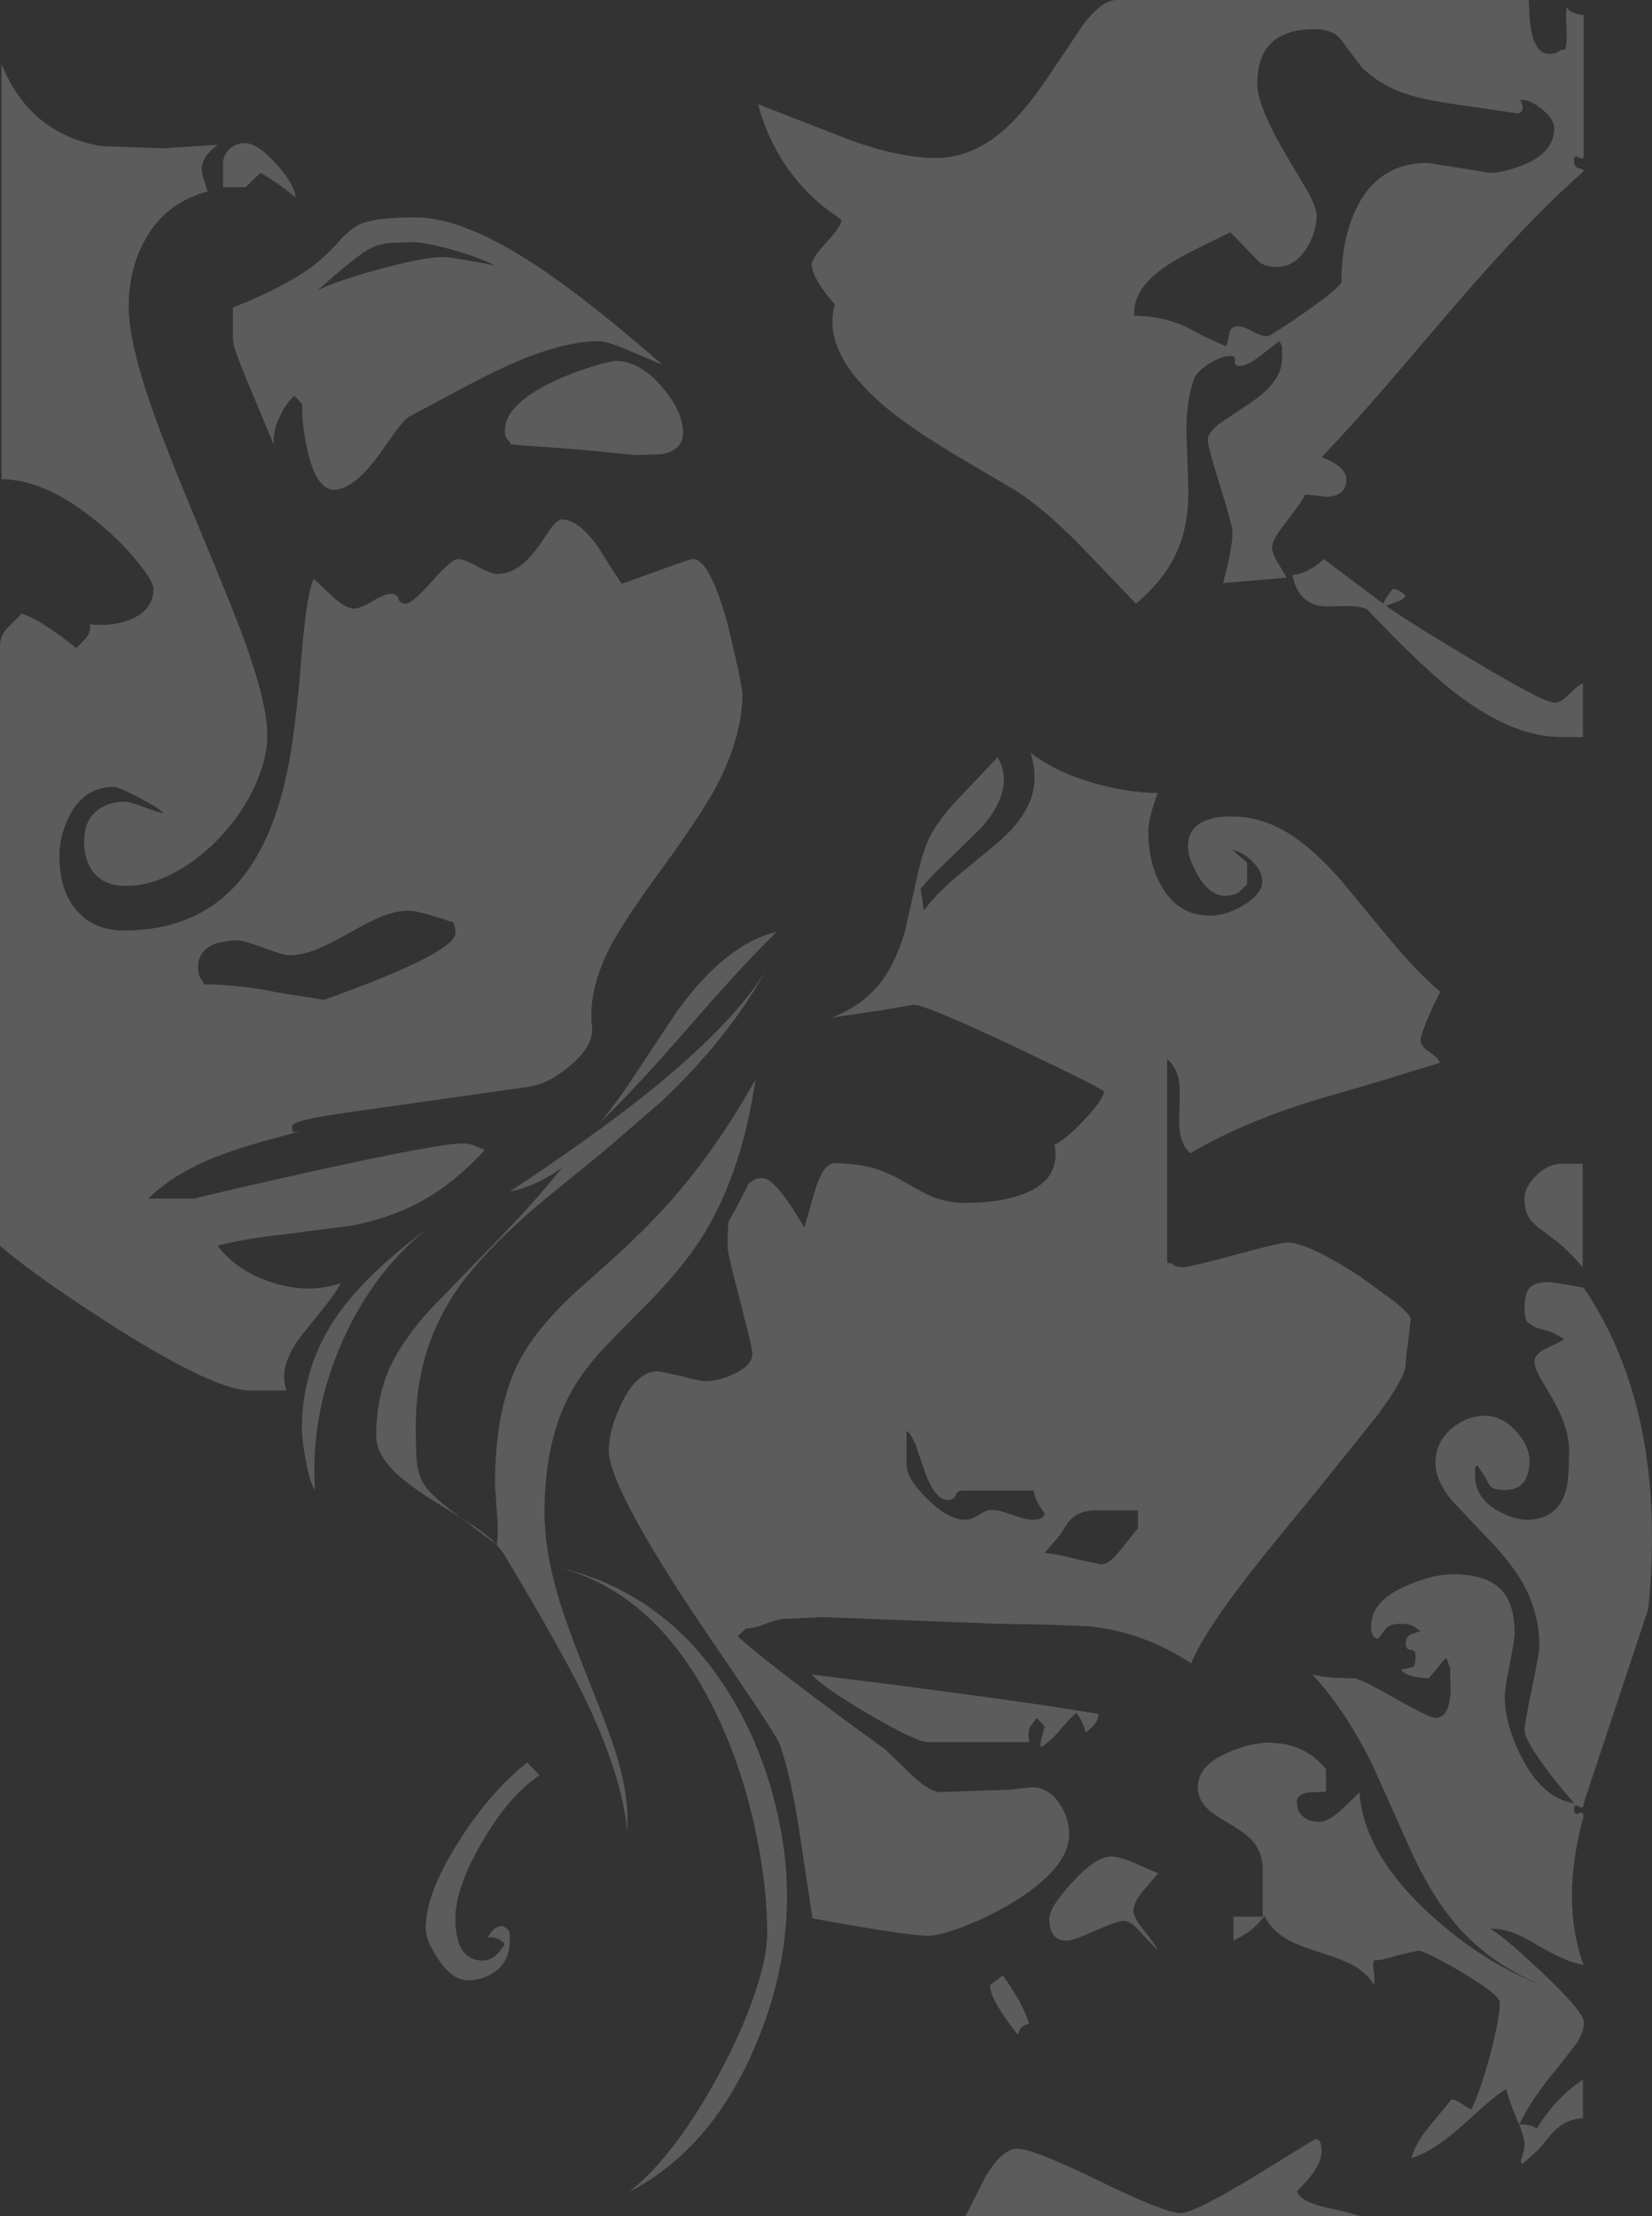 <?xml version="1.0" encoding="UTF-8" standalone="no"?>
<svg xmlns:xlink="http://www.w3.org/1999/xlink" height="447.55px" width="333.75px" xmlns="http://www.w3.org/2000/svg">
  <rect width="100%" height="100%" fill="#333333" stroke="none"/>
  <g transform="matrix(1.0, 0.0, 0.0, 1.0, 1.75, -52.35)">
    <path d="M307.2 54.5 Q307.25 56.6 307.55 58.2 308.45 63.25 311.25 63.25 312.6 63.25 313.15 62.75 313.7 62.3 314.45 62.35 314.9 60.85 314.75 58.15 314.55 55.05 314.75 53.75 315.45 55.1 318.2 55.4 L318.2 83.5 Q318.25 84.75 317.25 84.15 316.25 83.5 316.25 84.75 316.25 86.15 317.25 86.35 318.2 86.5 318.2 86.95 307.55 96.15 291.6 114.7 L278.6 129.9 Q271.05 138.65 265.25 144.65 270.25 146.55 270.25 149.25 270.25 152.35 266.45 152.7 L261.95 152.2 Q261.2 153.8 257.95 157.95 255.25 161.4 255.25 162.75 255.25 164.2 256.35 165.9 L258.2 169.0 245.35 170.1 Q247.25 163.1 247.25 159.75 247.25 158.5 244.75 150.5 242.25 142.5 242.25 141.25 242.25 139.7 244.6 137.9 L249.75 134.45 Q253.25 132.2 254.9 130.3 257.25 127.7 257.25 124.75 L257.25 122.4 Q257.15 121.85 256.65 121.25 L253.0 124.1 Q250.25 126.25 248.75 126.25 247.5 126.25 247.75 125.25 248.0 124.25 246.75 124.25 244.9 124.25 242.35 125.9 239.95 127.5 239.45 128.9 237.85 133.45 237.95 140.1 L238.35 151.45 Q238.35 158.05 236.4 162.85 233.95 169.05 227.75 174.25 L216.4 162.4 Q209.25 155.15 203.5 151.45 L192.3 144.85 Q184.2 140.05 179.2 136.2 163.95 124.4 166.9 113.85 162.25 108.45 162.25 105.75 162.25 104.5 165.25 101.25 168.25 98.0 168.25 96.75 L166.25 95.3 Q163.7 93.5 161.5 91.25 154.2 83.85 151.4 73.4 L170.45 80.8 Q180.25 84.25 187.25 84.25 194.2 84.25 200.3 79.25 204.75 75.6 209.75 68.25 L217.1 57.3 Q220.9 52.3 223.9 52.35 L307.1 52.35 307.2 54.5 M268.05 59.3 Q266.45 58.25 263.75 58.25 252.25 58.25 252.25 69.25 252.25 73.8 258.25 83.95 L262.4 90.95 Q264.25 94.4 264.25 95.75 264.25 99.25 262.2 102.5 259.8 106.25 256.25 106.25 253.75 106.25 252.55 105.15 L246.8 99.25 240.7 102.25 Q236.6 104.25 234.2 105.85 227.0 110.55 227.4 116.1 233.15 116.2 237.85 118.35 L241.65 120.35 245.85 122.25 Q246.25 121.85 246.6 119.8 246.8 118.25 248.25 118.25 249.5 118.25 251.25 119.25 253.0 120.25 254.25 120.25 254.95 120.25 262.05 115.3 269.25 110.2 269.25 109.25 269.25 101.1 272.0 95.0 276.4 85.25 286.75 85.25 L293.0 86.25 299.25 87.25 Q302.05 87.25 306.0 85.65 312.25 83.15 312.25 78.25 312.25 76.4 309.7 74.35 307.15 72.3 305.3 72.55 306.05 73.65 305.8 74.5 305.6 75.25 304.8 75.25 L291.25 73.25 Q283.3 72.15 279.0 69.95 275.55 68.2 273.3 65.85 L270.45 62.1 Q269.1 60.05 268.05 59.3 M259.35 168.45 Q262.55 168.2 265.7 165.25 L277.7 174.25 278.45 172.85 279.65 171.25 Q281.1 171.4 282.25 172.75 281.6 173.55 280.15 174.0 L278.25 174.7 Q283.25 178.2 295.6 185.55 310.15 194.25 312.25 194.25 313.6 194.25 315.15 192.65 317.0 190.75 318.05 190.35 L318.05 201.2 313.9 201.2 Q304.15 201.25 293.0 192.85 286.15 187.75 274.45 175.4 273.0 174.7 270.35 174.75 L265.8 174.8 Q260.5 174.4 259.35 168.45 M87.75 104.25 Q89.45 104.25 98.2 105.95 94.55 104.1 88.95 102.6 83.9 101.25 81.75 101.25 L76.95 101.4 Q74.95 101.6 73.25 102.4 70.45 103.8 62.35 111.05 65.9 109.15 74.75 106.75 83.9 104.25 87.75 104.25 M132.05 144.05 L126.75 144.25 116.65 143.25 101.4 142.1 Q101.35 141.6 100.75 141.1 100.25 140.65 100.25 139.25 100.25 133.95 110.55 129.15 114.15 127.5 118.15 126.3 121.55 125.25 122.75 125.25 127.55 125.25 132.05 130.55 136.25 135.5 136.25 139.75 136.25 143.2 132.05 144.05 M119.25 121.25 Q111.5 121.25 100.1 126.5 96.1 128.35 90.35 131.45 L81.0 136.45 Q80.0 137.0 78.15 139.5 L74.6 144.5 Q69.55 151.25 65.75 151.25 62.2 151.25 60.4 143.45 59.2 138.15 59.3 133.95 L57.7 132.25 Q55.9 133.9 54.65 136.75 53.25 139.85 53.6 142.25 L48.55 130.15 Q45.25 122.35 45.3 120.9 L45.3 114.45 Q55.3 110.5 60.85 106.5 63.9 104.35 67.0 100.8 69.35 98.2 71.55 97.4 74.7 96.25 82.25 96.25 91.8 96.25 106.4 105.85 116.45 112.4 132.15 126.05 L124.9 122.95 Q120.8 121.25 119.25 121.25 M94.75 166.75 Q97.5 168.25 98.75 168.25 103.05 168.25 107.0 162.75 L109.6 158.95 Q110.9 157.25 111.75 157.25 115.2 157.25 119.25 163.05 L122.0 167.45 123.85 170.25 131.2 167.6 Q137.65 165.25 138.25 165.25 141.65 165.25 145.3 178.55 L147.45 187.8 148.25 192.25 Q148.25 201.0 143.15 210.8 140.05 216.7 132.1 227.6 124.2 238.4 121.5 243.6 117.0 252.4 117.85 259.7 118.3 263.4 113.55 267.45 109.15 271.25 104.85 271.85 L69.15 276.9 Q57.25 278.55 57.25 279.75 57.25 281.2 57.7 281.0 L59.25 280.7 51.7 282.75 Q46.9 284.1 43.5 285.35 33.75 288.9 28.2 294.4 L37.65 294.4 Q38.85 293.9 62.0 288.75 87.0 283.25 91.75 283.25 93.2 283.25 94.35 283.8 L96.2 284.55 Q89.9 291.5 82.7 295.3 76.8 298.4 69.25 299.85 L55.75 301.6 Q47.3 302.55 42.2 303.9 46.2 309.1 53.25 311.35 60.6 313.7 67.15 311.45 65.9 313.7 63.25 316.95 L58.95 322.3 Q54.35 328.55 56.15 333.15 L48.9 333.15 Q41.85 333.2 21.85 320.6 6.4 310.8 -1.75 303.95 L-1.75 182.65 Q-1.75 181.0 -0.4 179.3 L2.65 176.25 Q6.45 177.45 13.7 183.25 L15.75 181.05 Q16.65 179.8 16.4 178.4 20.85 178.95 24.6 177.45 29.25 175.55 29.25 171.25 29.25 169.9 26.5 166.4 23.55 162.6 19.4 159.0 8.15 149.2 -1.45 149.1 L-1.45 65.25 Q4.25 79.4 18.7 81.85 L31.0 82.3 42.2 81.6 Q39.1 83.95 39.0 86.35 38.95 87.5 40.2 91.0 31.35 93.4 27.25 101.35 24.25 107.1 24.25 114.25 24.25 121.2 28.65 133.95 31.4 142.0 38.25 158.4 45.45 175.6 47.9 182.4 52.25 194.65 52.25 200.75 52.25 205.65 49.7 211.15 47.25 216.45 43.05 221.05 38.8 225.65 33.9 228.35 28.65 231.25 23.75 231.25 18.95 231.25 16.8 228.05 15.25 225.8 15.25 222.25 15.25 217.6 18.55 215.55 20.65 214.25 23.25 214.25 24.6 214.25 27.25 215.3 30.15 216.4 31.3 216.55 30.25 215.45 26.2 213.35 22.2 211.25 21.25 211.25 15.25 211.25 12.3 217.05 10.25 221.0 10.25 225.25 10.25 232.55 14.05 236.55 17.5 240.25 23.25 240.25 37.8 240.25 46.25 230.7 53.0 223.1 56.1 208.95 57.9 200.85 59.15 185.05 60.2 172.05 61.65 169.25 L65.7 173.05 Q68.2 175.25 69.75 175.25 71.0 175.25 73.5 173.75 76.0 172.25 77.25 172.25 78.5 172.25 78.75 173.25 79.0 174.25 80.25 174.25 81.5 174.25 85.5 169.75 89.5 165.25 90.75 165.25 92.0 165.25 94.75 166.75 M199.8 205.25 Q203.45 211.65 196.5 219.5 L190.05 225.8 Q185.9 229.7 184.25 231.85 L184.9 236.25 Q187.3 232.85 192.35 228.7 L200.5 221.95 Q204.75 218.05 206.25 214.35 208.15 209.8 206.45 204.35 211.55 208.3 219.3 210.5 225.95 212.4 232.15 212.5 230.25 217.5 230.25 220.25 230.25 226.85 233.05 231.55 236.4 237.25 242.75 237.25 246.1 237.25 249.55 235.1 253.25 232.85 253.25 230.25 253.25 228.2 251.2 226.25 249.3 224.4 247.2 223.95 L250.2 226.55 250.2 230.95 248.5 232.55 Q247.4 233.25 245.75 233.25 242.6 233.25 240.2 229.0 238.25 225.6 238.25 223.25 238.25 219.1 242.55 217.8 243.9 217.35 245.6 217.25 L247.25 217.25 Q253.4 217.25 259.15 221.0 263.75 223.95 269.2 230.15 L278.75 241.7 Q284.65 248.8 289.25 252.65 287.95 255.0 286.6 258.25 285.25 261.5 285.25 262.25 285.25 263.6 286.85 264.65 288.75 265.9 289.2 266.95 L276.35 270.9 263.8 274.55 Q249.05 279.1 238.7 285.25 237.0 283.6 236.6 280.85 236.4 279.25 236.55 275.6 236.7 272.15 236.4 270.45 235.9 267.8 234.05 266.2 L234.05 307.4 Q234.85 307.35 235.35 307.75 235.9 308.25 237.25 308.25 238.5 308.25 247.75 305.75 257.0 303.25 258.25 303.25 262.45 303.25 273.0 310.1 L280.2 315.35 Q283.25 317.9 283.25 318.75 L282.75 323.25 Q282.25 326.5 282.25 327.75 282.25 330.45 276.45 338.25 L263.15 354.8 Q253.0 367.0 248.55 372.95 241.15 382.75 238.9 388.25 229.4 381.95 218.3 380.75 L208.9 380.4 199.7 380.25 164.55 378.9 156.75 379.25 Q155.55 379.25 152.95 380.25 150.4 381.25 148.95 381.2 L147.25 382.8 Q154.9 389.55 177.05 405.6 L182.2 410.55 Q185.6 413.8 187.8 414.25 L202.3 413.75 206.75 413.25 Q210.05 413.25 212.3 416.55 214.25 419.45 214.25 422.75 214.25 429.8 202.05 437.0 197.45 439.7 192.5 441.55 187.95 443.25 185.75 443.25 181.65 443.25 162.4 439.75 L159.8 422.55 Q158.2 411.75 155.9 404.9 155.4 403.35 149.75 395.0 L137.9 377.5 Q121.25 352.25 121.25 345.25 121.25 341.1 123.8 335.8 126.9 329.25 131.25 329.25 L136.0 330.25 Q139.5 331.25 140.75 331.25 143.4 331.25 146.55 329.8 150.25 328.05 150.25 325.75 150.25 324.5 147.75 315.0 145.25 305.5 145.25 304.25 145.25 299.4 145.55 298.8 L146.8 296.65 149.5 291.35 150.4 290.75 Q150.85 290.25 152.25 290.25 154.95 290.25 160.75 300.25 L162.85 292.9 Q164.6 287.25 166.75 287.25 171.7 287.25 175.55 288.5 178.15 289.35 181.4 291.25 185.1 293.4 186.55 294.0 189.65 295.25 193.25 295.25 199.65 295.25 204.05 293.8 212.7 291.0 211.3 283.5 213.45 282.55 217.3 278.5 221.25 274.3 221.25 272.75 221.25 272.3 203.5 263.85 185.35 255.25 182.75 255.25 L176.4 256.35 166.25 257.85 Q172.6 255.45 176.35 250.5 179.3 246.55 181.1 240.3 L183.5 229.6 Q184.8 223.45 186.55 220.5 188.55 217.0 192.8 212.65 L199.8 205.25 M155.2 240.5 Q148.75 246.7 137.15 260.05 125.85 273.0 119.4 279.1 122.55 275.5 127.15 268.45 L134.9 256.75 Q144.75 243.0 155.2 240.5 M90.25 240.75 Q90.25 238.25 89.1 238.4 82.85 236.25 80.75 236.25 78.15 236.25 74.8 237.65 72.85 238.5 68.8 240.75 64.8 243.0 62.75 243.85 59.4 245.25 56.75 245.25 55.5 245.25 51.5 243.75 47.5 242.25 46.25 242.25 L44.85 242.3 42.1 242.8 Q38.25 244.1 38.25 247.75 38.25 249.15 38.75 249.85 39.35 250.6 39.4 251.1 46.9 251.2 54.2 252.75 L63.75 254.25 Q90.25 244.75 90.25 240.75 M122.45 306.2 Q127.55 301.55 131.35 297.5 142.25 285.85 150.9 270.3 148.2 288.6 140.8 301.0 136.3 308.6 126.5 318.15 L119.6 325.25 Q116.0 329.3 113.75 333.25 108.25 343.05 108.25 357.75 108.25 365.2 110.9 374.35 112.6 380.2 116.7 390.45 121.1 401.4 122.5 405.75 125.1 413.95 125.0 419.9 L125.0 422.5 Q124.05 411.65 117.2 396.95 112.65 387.15 99.95 366.0 L98.6 364.3 91.4 358.85 85.4 355.15 Q80.15 351.8 77.65 349.25 74.25 345.75 74.25 342.25 74.25 334.55 77.1 328.3 79.55 323.05 85.05 316.9 L96.95 304.65 Q105.55 295.95 111.85 288.1 106.7 291.9 101.3 292.95 118.1 281.8 128.45 273.55 146.35 259.25 153.0 248.3 145.25 262.2 131.8 274.85 L120.05 285.0 108.6 294.3 Q95.55 305.15 89.9 313.8 82.25 325.5 82.25 340.25 82.25 346.05 82.5 347.9 82.85 350.7 84.25 352.6 85.55 354.35 89.1 357.15 L91.4 358.85 94.05 360.55 Q97.0 362.55 98.6 364.3 99.0 362.1 98.65 357.85 L98.25 352.25 Q98.25 337.4 102.7 328.1 106.05 321.1 114.5 313.3 L122.45 306.2 M107.25 410.85 Q101.15 414.9 95.65 424.3 90.25 433.6 90.25 439.75 90.25 448.25 95.75 448.25 98.35 448.25 100.25 444.85 98.2 443.05 96.75 443.75 97.95 441.2 99.95 441.3 L100.65 441.85 101.05 442.25 Q101.25 442.6 101.25 444.25 101.25 448.5 98.05 450.65 95.65 452.25 92.75 452.25 89.7 452.25 86.8 448.0 84.25 444.25 84.25 441.75 84.25 434.8 90.75 424.5 96.95 414.55 104.75 408.25 L107.25 410.85 M111.25 368.9 Q134.2 374.35 146.9 396.55 152.1 405.65 154.8 416.4 157.25 426.1 157.25 435.25 157.25 451.3 150.1 467.2 141.3 486.7 125.35 495.0 135.05 487.3 144.25 469.8 148.35 462.0 150.75 454.9 153.25 447.5 153.25 442.75 153.25 433.8 151.15 423.3 148.7 411.2 144.1 400.9 132.4 374.55 111.25 368.9 M184.9 349.0 L183.3 344.3 Q182.4 341.95 181.4 341.3 L181.4 347.9 Q181.3 350.85 185.55 355.0 189.85 359.25 193.25 359.25 194.5 359.25 196.0 358.25 197.5 357.25 198.75 357.25 200.0 357.25 202.75 358.25 205.5 359.25 206.75 359.25 209.25 359.25 209.25 357.85 207.3 355.4 207.1 353.35 L192.9 353.35 Q191.65 353.3 191.35 354.25 191.0 355.25 189.75 355.25 187.0 355.25 184.9 349.0 M214.1 359.7 L212.3 362.45 209.3 365.95 Q211.65 366.1 215.75 367.2 L220.75 368.25 Q222.25 368.25 224.25 365.8 L228.15 360.95 228.15 357.35 219.9 357.35 Q215.95 357.3 214.1 359.7 M173.65 398.45 Q164.05 392.8 162.3 390.5 202.8 395.5 220.15 398.45 220.3 400.25 217.55 402.2 217.1 399.95 215.7 398.25 214.6 399.05 212.45 401.65 210.45 404.05 208.5 405.2 208.35 404.35 208.8 402.85 L209.3 400.95 207.7 399.25 206.35 401.05 Q205.9 402.05 206.15 404.15 L185.9 404.15 Q183.45 404.2 173.65 398.45 M246.55 406.15 Q248.65 405.25 251.1 404.65 L253.75 404.25 Q257.45 404.25 259.95 405.15 263.45 406.35 266.15 409.6 L266.15 414.15 262.7 414.3 Q260.25 414.65 260.25 416.25 260.25 418.1 261.55 419.2 262.8 420.25 264.75 420.25 266.45 420.25 268.95 418.1 L272.9 414.3 Q273.75 426.7 287.35 439.1 298.1 448.85 310.4 453.55 300.65 449.6 294.15 442.9 288.45 437.05 283.65 426.9 L279.65 417.95 275.5 408.7 Q270.15 397.8 263.35 390.45 265.8 391.25 271.75 391.25 273.0 391.25 280.0 395.25 287.0 399.25 288.25 399.25 290.6 399.25 291.15 395.55 291.45 393.7 291.25 391.75 L291.2 389.2 290.5 387.2 Q290.1 387.25 289.25 388.45 L286.9 391.25 Q282.4 391.1 281.3 389.55 L283.7 389.0 Q284.25 388.55 284.25 386.75 284.25 385.5 283.25 385.5 282.25 385.5 282.25 384.25 282.25 382.75 283.45 382.3 L285.25 381.75 283.85 380.75 Q282.85 380.25 281.25 380.25 279.5 380.25 278.6 380.9 277.95 381.4 276.75 383.25 275.25 383.25 275.25 380.75 275.25 375.6 282.55 372.5 287.8 370.25 291.75 370.25 298.7 370.25 301.65 373.5 304.25 376.35 304.25 382.25 304.25 383.5 303.25 388.5 302.25 393.5 302.25 394.75 302.25 400.6 305.7 407.3 309.9 415.5 316.3 416.5 312.65 412.4 309.8 408.4 306.25 403.45 306.25 401.75 306.25 400.5 307.75 393.25 309.25 386.0 309.25 384.75 309.25 378.1 305.95 372.15 303.65 368.0 298.75 362.95 L291.55 355.35 Q288.25 351.3 288.25 347.75 288.25 343.6 291.55 340.8 294.6 338.25 298.25 338.25 301.8 338.25 304.7 341.55 307.25 344.5 307.25 347.25 307.25 353.25 302.25 353.25 299.75 353.25 299.15 352.25 L298.35 350.75 296.75 348.25 296.25 348.65 296.25 350.25 Q296.25 354.95 301.05 357.55 304.25 359.25 306.75 359.25 312.75 359.25 314.55 353.55 315.25 351.25 315.25 345.25 315.25 340.55 311.75 334.55 L309.35 330.5 Q308.25 328.45 308.25 327.25 308.25 325.8 310.55 324.7 313.9 323.1 314.25 322.8 312.75 321.75 311.0 321.1 L308.45 320.4 306.85 319.35 Q306.25 318.5 306.25 316.75 306.25 313.7 307.15 312.55 308.2 311.25 311.25 311.25 L314.75 311.75 318.2 312.4 Q335.2 337.45 331.25 377.25 L318.2 416.5 Q318.25 417.75 317.25 417.15 316.25 416.5 316.25 417.75 316.25 419.0 317.25 418.5 318.2 418.0 318.15 419.25 313.5 436.1 318.15 449.15 314.5 448.55 308.45 444.9 303.15 441.65 299.25 441.85 301.3 442.7 309.5 450.4 318.25 458.6 318.25 460.75 318.25 462.65 316.8 464.95 L313.3 469.45 Q307.25 476.65 305.2 481.45 305.7 481.25 306.95 481.45 308.3 481.7 308.7 482.25 312.45 476.0 318.05 472.3 L318.05 480.1 Q314.35 480.2 311.5 483.5 L309.05 486.45 305.9 489.25 Q305.3 489.25 305.65 488.2 306.25 486.4 306.25 485.25 306.25 484.2 305.2 481.45 L305.15 481.45 305.2 481.45 304.65 480.2 Q302.9 475.95 302.55 474.2 300.8 475.25 298.15 477.55 L293.45 481.8 Q287.3 487.15 283.4 488.1 284.25 485.1 286.9 481.9 L291.5 476.3 Q292.2 476.25 293.7 477.25 295.25 478.3 295.5 478.35 297.45 474.25 299.35 467.1 301.25 459.9 301.25 456.75 301.25 455.2 293.55 450.6 286.1 446.25 284.75 446.25 L280.45 447.25 Q277.4 448.25 275.95 448.2 275.5 448.65 275.75 450.15 276.05 452.1 275.85 453.25 274.35 450.6 271.1 448.95 269.3 448.0 264.75 446.55 260.45 445.2 258.4 444.05 255.2 442.2 253.7 439.25 251.45 442.4 247.45 444.2 L247.45 439.4 253.35 439.4 253.35 429.65 Q253.3 426.4 251.25 424.05 249.9 422.55 246.75 420.7 243.35 418.7 242.3 417.7 240.25 415.8 240.25 413.25 240.25 408.8 246.55 406.15 M318.0 287.35 L318.0 308.25 Q315.55 305.35 312.9 303.15 L309.2 300.35 Q307.6 299.1 307.0 298.0 306.25 296.6 306.25 294.25 306.25 292.15 308.5 289.85 311.0 287.3 313.9 287.35 L318.0 287.35 M43.3 85.65 Q43.25 83.8 44.55 82.5 45.85 81.25 47.75 81.25 50.3 81.25 54.15 85.55 57.85 89.75 57.95 92.2 54.25 89.15 50.85 87.25 L47.9 90.15 43.3 90.15 43.3 85.65 M59.25 340.75 Q59.25 328.0 66.7 317.55 72.6 309.3 84.8 300.3 73.9 308.9 67.65 322.7 60.85 337.75 61.9 353.25 60.8 351.75 60.0 347.1 59.25 343.15 59.25 340.75 M263.95 484.3 Q265.25 484.25 265.25 486.75 265.25 490.05 260.25 494.85 260.95 496.8 265.4 497.95 L269.4 498.85 273.25 499.9 193.3 499.9 197.4 491.8 Q200.75 486.25 203.75 486.25 207.0 486.25 220.3 492.75 233.6 499.25 236.75 499.25 239.5 499.25 251.75 491.8 L263.95 484.3 M227.25 438.25 Q227.25 439.6 229.35 442.15 231.7 445.05 232.05 446.15 L228.6 442.45 Q226.7 440.25 225.25 440.25 224.0 440.25 219.5 442.25 215.0 444.25 213.75 444.25 210.25 444.25 210.25 439.75 210.25 437.5 214.8 432.55 219.6 427.25 222.75 427.25 224.3 427.25 227.2 428.45 L232.25 430.65 228.95 434.45 Q227.25 436.65 227.25 438.25 M200.85 451.25 Q205.1 457.25 206.15 461.05 204.35 461.3 203.9 463.25 198.25 456.15 198.25 453.25 L200.85 451.25" fill="#ffffff" fill-opacity="0.2" fill-rule="evenodd" stroke="none"/>
  </g>
</svg>

